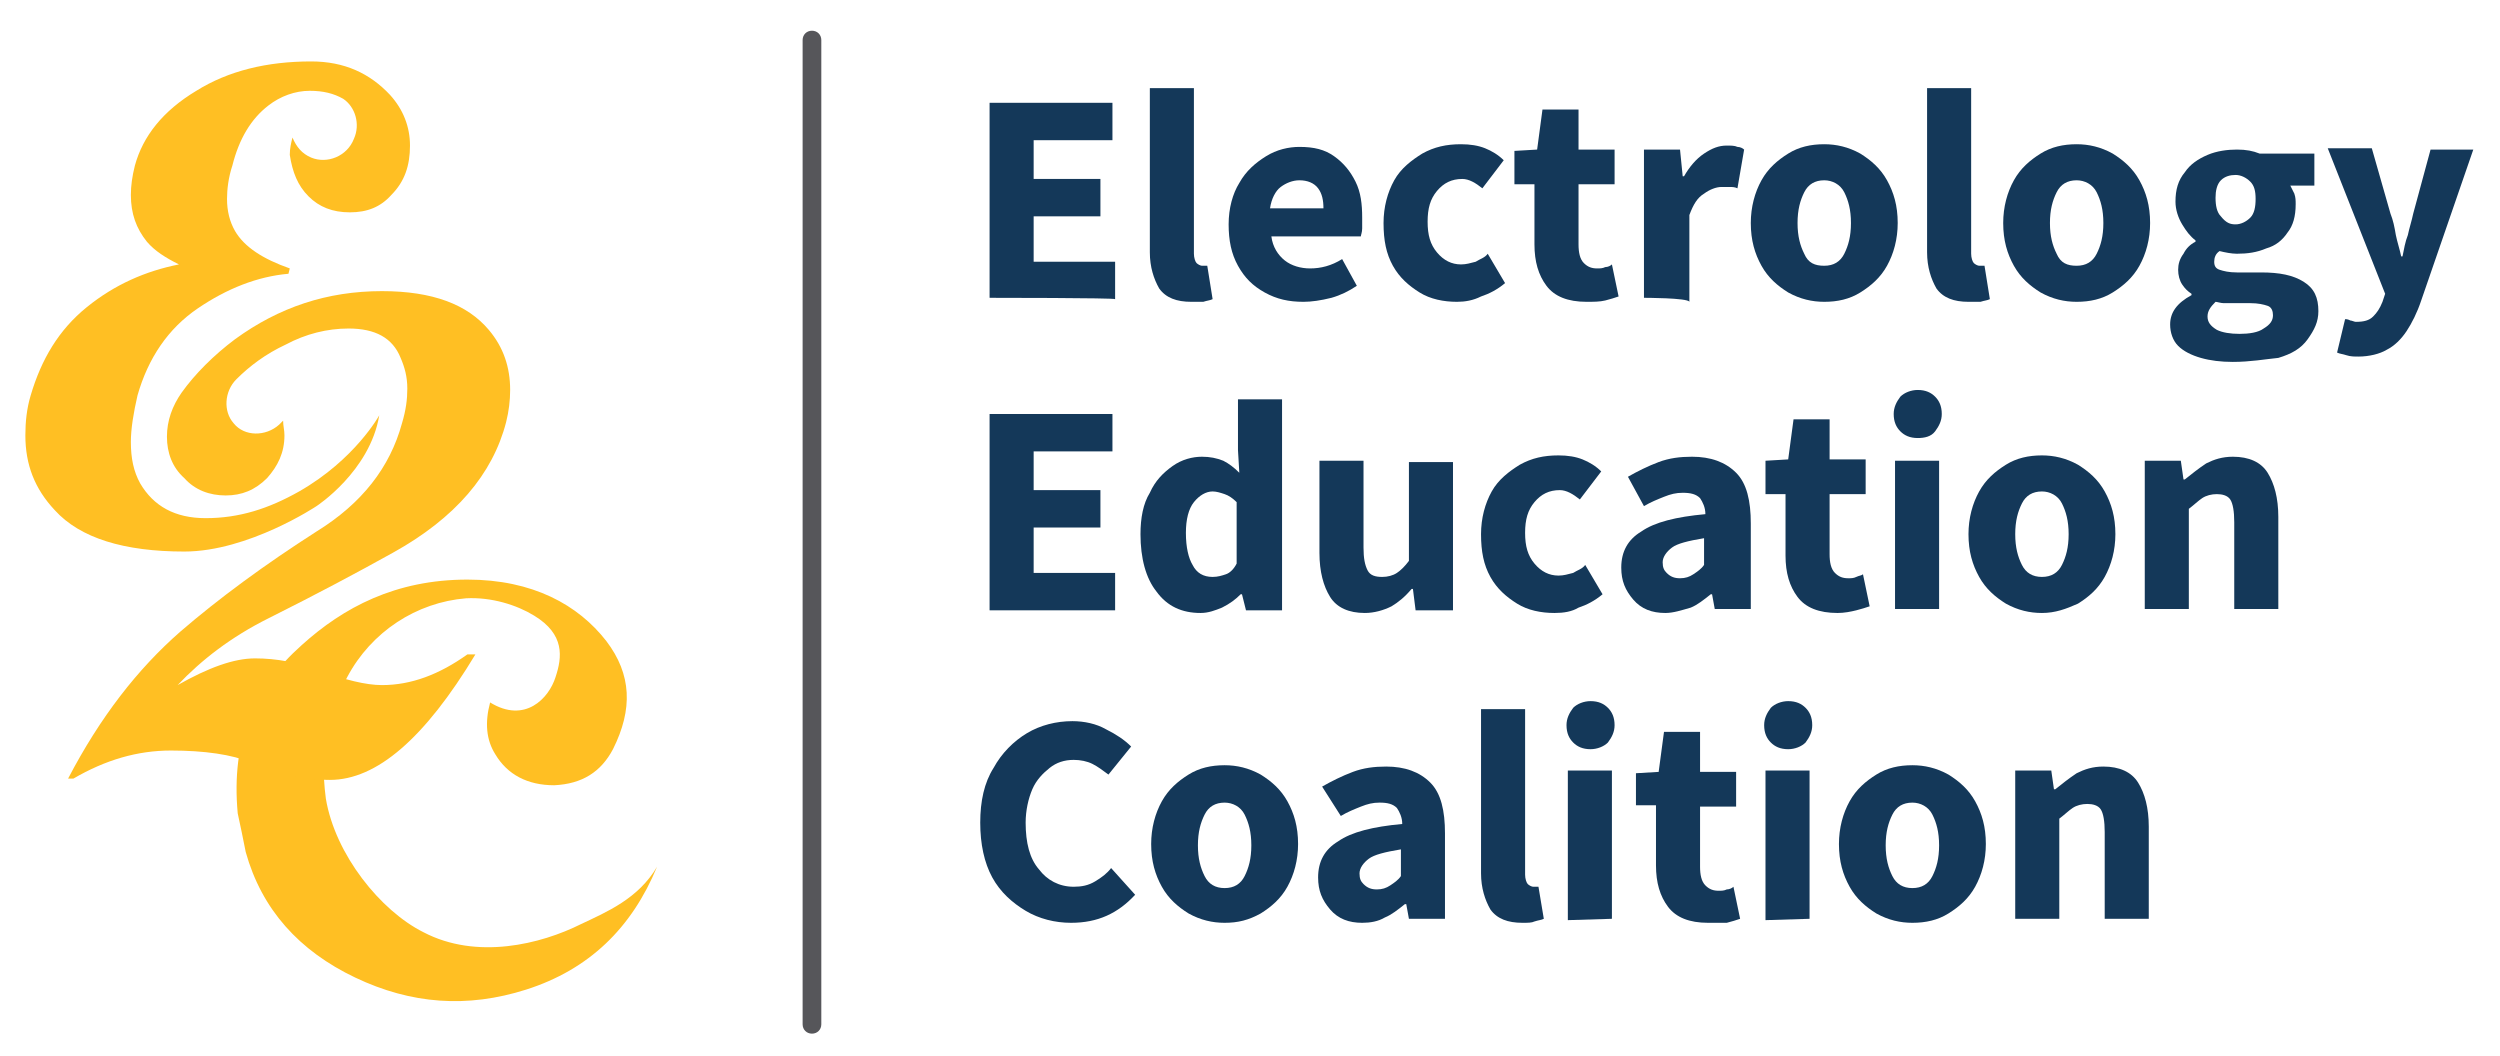 <?xml version="1.0" encoding="UTF-8"?>
<svg xmlns="http://www.w3.org/2000/svg" data-bbox="1.9 2.3 183.3 75.1" viewBox="0 0 187.2 79.1" data-type="color">
  <g>
    <path d="M74.1 22.3V7.7h9.2v2.8h-5.9v2.9h5v2.8h-5v3.4h6.1v2.8c0-.1-9.4-.1-9.4-.1z" fill="#143859" data-color="1"></path>
    <path d="M89.2 22.6c-1.1 0-1.9-.3-2.4-1-.4-.7-.7-1.6-.7-2.7V6.6h3.3V19c0 .3.1.6.2.7s.3.2.4.2h.4l.4 2.5c-.2.1-.4.1-.7.2h-.9z" fill="#143859" data-color="1"></path>
    <path d="M97.6 22.6c-1.1 0-2-.2-2.9-.7-.9-.5-1.5-1.1-2-2S92 18 92 16.8c0-1.2.3-2.3.8-3.1.5-.9 1.2-1.5 2-2s1.7-.7 2.5-.7c1.1 0 1.9.2 2.6.7.7.5 1.2 1.1 1.6 1.9s.5 1.7.5 2.7v.8c0 .3-.1.5-.1.6h-6.7c.1.8.5 1.4 1 1.8.5.4 1.2.6 1.9.6.8 0 1.6-.2 2.4-.7l1.1 2c-.6.4-1.2.7-1.9.9-.8.2-1.5.3-2.1.3zm-2.5-7h4c0-.6-.1-1.1-.4-1.5-.3-.4-.8-.6-1.4-.6-.5 0-1 .2-1.4.5s-.7.9-.8 1.6z" fill="#143859" data-color="1"></path>
    <path d="M109.1 22.6c-1 0-2-.2-2.8-.7-.8-.5-1.5-1.1-2-2-.5-.9-.7-1.9-.7-3.2 0-1.2.3-2.3.8-3.2s1.3-1.5 2.1-2c.9-.5 1.8-.7 2.9-.7.7 0 1.3.1 1.8.3.5.2 1 .5 1.4.9l-1.6 2.1c-.5-.4-1-.7-1.5-.7-.8 0-1.4.3-1.9.9-.5.6-.7 1.3-.7 2.3 0 1 .2 1.7.7 2.3.5.6 1.1.9 1.8.9.4 0 .7-.1 1.1-.2.3-.2.7-.3.9-.6l1.3 2.2c-.6.5-1.2.8-1.8 1-.6.3-1.2.4-1.8.4z" fill="#143859" data-color="1"></path>
    <path d="M118.8 22.6c-1.4 0-2.4-.4-3-1.2-.6-.8-.9-1.8-.9-3.1v-4.5h-1.5v-2.5l1.7-.1.4-3h2.7v3h2.7v2.6h-2.7v4.5c0 .6.1 1.1.4 1.4.3.3.6.4 1 .4.2 0 .4 0 .6-.1.2 0 .4-.1.5-.2l.5 2.4c-.3.1-.6.2-1 .3-.4.1-.9.1-1.4.1z" fill="#143859" data-color="1"></path>
    <path d="M123.1 22.3V11.2h2.7l.2 2h.1c.4-.7.9-1.3 1.5-1.7.6-.4 1.1-.6 1.7-.6.3 0 .6 0 .8.1.2 0 .4.1.5.2l-.5 2.9c-.2-.1-.4-.1-.6-.1h-.6c-.4 0-.9.2-1.3.5-.5.3-.8.8-1.1 1.6v6.5c-.1-.3-3.4-.3-3.4-.3z" fill="#143859" data-color="1"></path>
    <path d="M136.6 22.6c-.9 0-1.8-.2-2.7-.7-.8-.5-1.5-1.1-2-2-.5-.9-.8-1.9-.8-3.2 0-1.2.3-2.3.8-3.2.5-.9 1.2-1.5 2-2s1.7-.7 2.7-.7c.9 0 1.8.2 2.7.7.8.5 1.5 1.1 2 2 .5.9.8 1.9.8 3.2 0 1.2-.3 2.3-.8 3.2s-1.2 1.5-2 2-1.7.7-2.7.7zm0-2.7c.7 0 1.2-.3 1.5-.9.3-.6.5-1.3.5-2.3 0-1-.2-1.7-.5-2.3-.3-.6-.9-.9-1.5-.9-.7 0-1.2.3-1.5.9-.3.6-.5 1.3-.5 2.3 0 1 .2 1.7.5 2.3.3.7.8.9 1.5.9z" fill="#143859" data-color="1"></path>
    <path d="M147.4 22.6c-1.1 0-1.9-.3-2.4-1-.4-.7-.7-1.6-.7-2.7V6.6h3.3V19c0 .3.1.6.2.7s.3.2.4.2h.4l.4 2.5c-.2.1-.4.1-.7.2h-.9z" fill="#143859" data-color="1"></path>
    <path d="M155.5 22.6c-.9 0-1.8-.2-2.7-.7-.8-.5-1.5-1.1-2-2-.5-.9-.8-1.9-.8-3.2 0-1.2.3-2.3.8-3.2.5-.9 1.2-1.5 2-2s1.7-.7 2.7-.7c.9 0 1.8.2 2.7.7.8.5 1.5 1.1 2 2 .5.9.8 1.9.8 3.2 0 1.2-.3 2.3-.8 3.2s-1.2 1.5-2 2-1.7.7-2.7.7zm0-2.7c.7 0 1.2-.3 1.5-.9.3-.6.5-1.3.5-2.3 0-1-.2-1.7-.5-2.3-.3-.6-.9-.9-1.5-.9-.7 0-1.2.3-1.5.9-.3.6-.5 1.3-.5 2.3 0 1 .2 1.7.5 2.3.3.7.8.9 1.5.9z" fill="#143859" data-color="1"></path>
    <path d="M167.2 27.1c-.9 0-1.7-.1-2.4-.3s-1.3-.5-1.7-.9c-.4-.4-.6-1-.6-1.6 0-.9.5-1.6 1.6-2.2V22c-.3-.2-.5-.4-.7-.7-.2-.3-.3-.7-.3-1.1 0-.4.1-.8.4-1.2.2-.4.5-.7.9-.9V18c-.4-.3-.7-.7-1-1.2-.3-.5-.5-1.1-.5-1.7 0-.9.2-1.6.7-2.2.4-.6 1-1 1.7-1.3.7-.3 1.5-.4 2.2-.4.7 0 1.2.1 1.7.3h4.1v2.4h-1.8l.3.6c.1.3.1.5.1.8 0 .9-.2 1.6-.6 2.1-.4.6-.9 1-1.6 1.2-.7.3-1.4.4-2.2.4-.4 0-.9-.1-1.3-.2-.3.2-.4.5-.4.8 0 .3.1.5.4.6.3.1.7.2 1.3.2h1.8c1.4 0 2.4.2 3.2.7s1.1 1.2 1.1 2.2c0 .8-.3 1.4-.8 2.1s-1.2 1.1-2.2 1.4c-1 .1-2.1.3-3.4.3zm.5-2.1c.7 0 1.4-.1 1.8-.4.5-.3.7-.6.7-1 0-.3-.1-.6-.4-.7s-.7-.2-1.3-.2h-2c-.2 0-.5-.1-.6-.1-.4.4-.6.7-.6 1.1 0 .4.2.7.7 1 .4.2 1 .3 1.7.3zm-.3-8.2c.4 0 .8-.2 1.1-.5.3-.3.4-.8.4-1.4 0-.6-.1-1-.4-1.3s-.7-.5-1.1-.5c-.4 0-.8.1-1.1.4-.3.3-.4.8-.4 1.3 0 .6.1 1.1.4 1.4.4.5.7.6 1.1.6z" fill="#143859" data-color="1"></path>
    <path d="M176.6 26.7c-.3 0-.6 0-.9-.1s-.5-.1-.7-.2l.6-2.5c.1 0 .2 0 .4.1.1 0 .3.1.4.1.6 0 1-.1 1.3-.4.3-.3.5-.6.7-1.1l.2-.6-4.3-10.9h3.3L179 16c.2.5.3 1 .4 1.6.1.5.3 1.1.4 1.6h.1c.1-.5.2-1.1.4-1.6.1-.5.3-1.1.4-1.6l1.3-4.8h3.2l-3.9 11.3c-.3.9-.7 1.7-1.1 2.3-.4.6-.9 1.1-1.5 1.4-.5.3-1.3.5-2.1.5z" fill="#143859" data-color="1"></path>
    <path d="M74.1 45.6V31h9.2v2.8h-5.9v2.9h5v2.8h-5v3.4h6.1v2.8h-9.4z" fill="#143859" data-color="1"></path>
    <path d="M89.9 45.9c-1.4 0-2.5-.5-3.3-1.6-.8-1-1.2-2.5-1.2-4.3 0-1.2.2-2.3.7-3.1.4-.9 1-1.5 1.7-2s1.5-.7 2.2-.7c.6 0 1.1.1 1.6.3.4.2.8.5 1.2.9l-.1-1.7v-3.8H96v15.8h-2.7l-.3-1.2h-.1c-.4.4-.8.7-1.4 1-.5.2-1 .4-1.6.4zm.9-2.7c.4 0 .7-.1 1-.2.3-.1.6-.4.8-.8v-4.6c-.3-.3-.6-.5-.9-.6s-.6-.2-.9-.2c-.5 0-1 .3-1.4.8s-.6 1.3-.6 2.3c0 1.1.2 1.9.5 2.4.3.6.8.9 1.5.9z" fill="#143859" data-color="1"></path>
    <path d="M102.2 45.9c-1.2 0-2.1-.4-2.6-1.2s-.8-1.9-.8-3.3v-6.9h3.3V41c0 .8.1 1.3.3 1.7s.6.5 1.1.5c.4 0 .8-.1 1.1-.3s.6-.5.9-.9v-7.4h3.3v11.1H106l-.2-1.6h-.1c-.5.6-1 1-1.5 1.3-.6.3-1.3.5-2 .5z" fill="#143859" data-color="1"></path>
    <path d="M116.4 45.9c-1 0-2-.2-2.8-.7-.8-.5-1.5-1.1-2-2-.5-.9-.7-1.9-.7-3.2 0-1.2.3-2.3.8-3.2s1.3-1.5 2.1-2c.9-.5 1.8-.7 2.9-.7.7 0 1.3.1 1.8.3.5.2 1 .5 1.4.9l-1.6 2.1c-.5-.4-1-.7-1.5-.7-.8 0-1.4.3-1.9.9s-.7 1.3-.7 2.3c0 1 .2 1.7.7 2.3.5.6 1.1.9 1.8.9.4 0 .7-.1 1.1-.2.3-.2.7-.3.9-.6l1.3 2.2c-.6.5-1.2.8-1.8 1-.5.3-1.1.4-1.8.4z" fill="#143859" data-color="1"></path>
    <path d="M124.7 45.9c-1 0-1.8-.3-2.4-1-.6-.7-.9-1.4-.9-2.4 0-1.2.5-2.1 1.5-2.7 1-.7 2.6-1.1 4.8-1.3 0-.5-.2-.9-.4-1.2-.3-.3-.7-.4-1.3-.4-.5 0-.9.1-1.4.3s-1 .4-1.5.7l-1.2-2.2c.7-.4 1.5-.8 2.3-1.1.8-.3 1.6-.4 2.5-.4 1.4 0 2.5.4 3.3 1.2.8.8 1.1 2.1 1.1 3.8v6.4h-2.7l-.2-1.1h-.1c-.5.4-1 .8-1.5 1-.7.2-1.3.4-1.9.4zm1.1-2.6c.4 0 .7-.1 1-.3s.6-.4.8-.7v-2c-1.2.2-2 .4-2.4.7-.4.3-.7.7-.7 1.1 0 .4.1.6.3.8.3.3.6.4 1 .4z" fill="#143859" data-color="1"></path>
    <path d="M137.6 45.9c-1.4 0-2.4-.4-3-1.2-.6-.8-.9-1.8-.9-3.1V37h-1.5v-2.5l1.7-.1.4-3h2.7v3h2.7V37H137v4.5c0 .6.1 1.1.4 1.4.3.3.6.4 1 .4.2 0 .4 0 .6-.1s.4-.1.5-.2l.5 2.4c-.3.1-.6.2-1 .3-.4.1-.9.2-1.4.2z" fill="#143859" data-color="1"></path>
    <path d="M143.6 32.8c-.6 0-1-.2-1.3-.5-.3-.3-.5-.7-.5-1.3 0-.5.2-.9.5-1.3.3-.3.8-.5 1.3-.5.6 0 1 .2 1.3.5s.5.7.5 1.3c0 .5-.2.9-.5 1.3s-.8.5-1.3.5zm-1.7 12.8V34.5h3.3v11.1h-3.3z" fill="#143859" data-color="1"></path>
    <path d="M152.9 45.9c-.9 0-1.8-.2-2.7-.7-.8-.5-1.5-1.1-2-2s-.8-1.9-.8-3.2c0-1.2.3-2.3.8-3.2.5-.9 1.2-1.5 2-2s1.7-.7 2.7-.7c.9 0 1.8.2 2.7.7.8.5 1.5 1.1 2 2 .5.9.8 1.9.8 3.2 0 1.2-.3 2.3-.8 3.2-.5.9-1.2 1.5-2 2-.9.4-1.7.7-2.7.7zm0-2.7c.7 0 1.2-.3 1.5-.9.3-.6.5-1.3.5-2.3 0-1-.2-1.7-.5-2.3-.3-.6-.9-.9-1.5-.9-.7 0-1.2.3-1.5.9-.3.6-.5 1.3-.5 2.3 0 1 .2 1.7.5 2.3.3.6.8.9 1.5.9z" fill="#143859" data-color="1"></path>
    <path d="M160.6 45.6V34.5h2.7l.2 1.4h.1c.5-.4 1-.8 1.6-1.2.6-.3 1.2-.5 2-.5 1.2 0 2.1.4 2.6 1.2s.8 1.9.8 3.3v6.9h-3.3v-6.5c0-.8-.1-1.4-.3-1.7-.2-.3-.6-.4-1-.4s-.8.1-1.1.3c-.3.2-.6.5-1 .8v7.5h-3.3z" fill="#143859" data-color="1"></path>
    <path d="M80.2 69.1c-1.2 0-2.4-.3-3.4-.9s-1.9-1.4-2.5-2.5c-.6-1.1-.9-2.5-.9-4.1 0-1.6.3-3 1-4.1.6-1.1 1.5-2 2.5-2.6s2.2-.9 3.4-.9c.9 0 1.8.2 2.5.6.8.4 1.4.8 1.9 1.3L83 58c-.4-.3-.8-.6-1.2-.8-.4-.2-.9-.3-1.4-.3-.7 0-1.3.2-1.8.6-.5.4-1 .9-1.3 1.6-.3.7-.5 1.6-.5 2.5 0 1.5.3 2.7 1 3.5.6.8 1.5 1.3 2.6 1.3.6 0 1.1-.1 1.6-.4s.9-.6 1.2-1l1.8 2c-1.3 1.4-2.8 2.1-4.8 2.1z" fill="#143859" data-color="1"></path>
    <path d="M91.7 69.1c-.9 0-1.8-.2-2.7-.7-.8-.5-1.5-1.1-2-2s-.8-1.9-.8-3.2c0-1.2.3-2.3.8-3.2.5-.9 1.2-1.5 2-2s1.7-.7 2.7-.7c.9 0 1.8.2 2.7.7.8.5 1.5 1.1 2 2 .5.9.8 1.9.8 3.2 0 1.2-.3 2.3-.8 3.2s-1.2 1.5-2 2c-.9.5-1.7.7-2.7.7zm0-2.6c.7 0 1.2-.3 1.5-.9.3-.6.5-1.3.5-2.3 0-1-.2-1.7-.5-2.3-.3-.6-.9-.9-1.5-.9-.7 0-1.2.3-1.5.9-.3.6-.5 1.3-.5 2.3 0 1 .2 1.7.5 2.3.3.6.8.9 1.5.9z" fill="#143859" data-color="1"></path>
    <path d="M102 69.1c-1 0-1.8-.3-2.4-1-.6-.7-.9-1.4-.9-2.4 0-1.2.5-2.1 1.5-2.7 1-.7 2.6-1.1 4.8-1.3 0-.5-.2-.9-.4-1.2-.3-.3-.7-.4-1.3-.4-.5 0-.9.1-1.4.3s-1 .4-1.5.7L99 58.9c.7-.4 1.5-.8 2.3-1.1.8-.3 1.6-.4 2.5-.4 1.4 0 2.5.4 3.3 1.2.8.8 1.1 2.1 1.1 3.8v6.4h-2.7l-.2-1.1h-.1c-.5.4-1 .8-1.5 1-.5.3-1.1.4-1.7.4zm1.1-2.5c.4 0 .7-.1 1-.3.3-.2.6-.4.8-.7v-2c-1.2.2-2 .4-2.4.7-.4.3-.7.7-.7 1.1 0 .4.1.6.3.8.3.3.6.4 1 .4z" fill="#143859" data-color="1"></path>
    <path d="M114 69.1c-1.1 0-1.9-.3-2.4-1-.4-.7-.7-1.6-.7-2.7V53.1h3.3v12.4c0 .3.1.6.2.7s.3.2.4.2h.4l.4 2.4c-.2.1-.4.1-.7.2-.2.1-.5.1-.9.1z" fill="#143859" data-color="1"></path>
    <path d="M119.1 56.1c-.6 0-1-.2-1.3-.5-.3-.3-.5-.7-.5-1.3 0-.5.2-.9.5-1.3.3-.3.8-.5 1.3-.5.6 0 1 .2 1.3.5s.5.7.5 1.3c0 .5-.2.9-.5 1.3-.3.3-.8.5-1.3.5zm-1.7 12.8V57.7h3.3v11.1l-3.3.1z" fill="#143859" data-color="1"></path>
    <path d="M127.9 69.1c-1.4 0-2.4-.4-3-1.2-.6-.8-.9-1.8-.9-3.1v-4.5h-1.5v-2.4l1.7-.1.4-3h2.7v3h2.7v2.6h-2.7v4.5c0 .6.1 1.1.4 1.4.3.3.6.4 1 .4.2 0 .4 0 .6-.1.2 0 .4-.1.5-.2l.5 2.4c-.3.1-.6.2-1 .3h-1.4z" fill="#143859" data-color="1"></path>
    <path d="M133.9 56.1c-.6 0-1-.2-1.3-.5-.3-.3-.5-.7-.5-1.3 0-.5.2-.9.5-1.3.3-.3.8-.5 1.3-.5.6 0 1 .2 1.3.5s.5.7.5 1.3c0 .5-.2.9-.5 1.3-.3.3-.8.5-1.3.5zm-1.7 12.8V57.7h3.3v11.1l-3.3.1z" fill="#143859" data-color="1"></path>
    <path d="M143.2 69.1c-.9 0-1.8-.2-2.7-.7-.8-.5-1.5-1.1-2-2s-.8-1.9-.8-3.2c0-1.2.3-2.3.8-3.2.5-.9 1.2-1.5 2-2s1.7-.7 2.7-.7c.9 0 1.8.2 2.7.7.8.5 1.5 1.1 2 2 .5.9.8 1.9.8 3.2 0 1.2-.3 2.3-.8 3.2s-1.2 1.5-2 2-1.7.7-2.7.7zm0-2.6c.7 0 1.2-.3 1.5-.9.3-.6.5-1.3.5-2.3 0-1-.2-1.7-.5-2.3-.3-.6-.9-.9-1.5-.9-.7 0-1.2.3-1.5.9-.3.6-.5 1.3-.5 2.3 0 1 .2 1.7.5 2.3.3.6.8.9 1.5.9z" fill="#143859" data-color="1"></path>
    <path d="M150.9 68.9V57.7h2.7l.2 1.4h.1c.5-.4 1-.8 1.6-1.2.6-.3 1.2-.5 2-.5 1.2 0 2.1.4 2.6 1.2s.8 1.9.8 3.3v6.9h-3.3v-6.5c0-.8-.1-1.4-.3-1.7-.2-.3-.6-.4-1-.4s-.8.1-1.1.3-.6.5-1 .8v7.5h-3.3z" fill="#143859" data-color="1"></path>
    <path d="M60.8 77.4c-.4 0-.7-.3-.7-.7V3c0-.4.3-.7.7-.7s.7.3.7.7v73.7c0 .4-.3.7-.7.7z" fill="#56565a" data-color="2"></path>
    <path d="M35 43.4c4.9 0 8.3 1.9 10.4 4.6 1.9 2.5 2 5.1.5 8.1-.9 1.7-2.3 2.6-4.4 2.7-2 0-3.5-.8-4.4-2.3-.7-1.1-.8-2.4-.4-3.9 2.6 1.6 4.4-.3 4.9-1.9.5-1.5.7-3.2-1.6-4.6-1.3-.8-3.2-1.4-5.1-1.3-3.7.3-7.1 2.5-8.9 5.9-1.4 2.6-2.1 5.3-1.6 9.1.7 4.2 4.1 8.4 7.3 10 4 2.1 8.8.9 11.8-.6 1.9-.9 4.3-1.9 5.7-4.3-1.9 4.6-5.1 7.7-9.8 9.2-4.4 1.4-8.6 1.1-12.8-.9-4.2-2-7-5.1-8.2-9.4-.2-1-.4-2-.6-2.9-.5-5.5 1.2-9.4 4.8-12.6 3.1-2.8 7-4.9 12.4-4.9z" fill="#ffbf23" data-color="3"></path>
    <path d="M29.4 41.4c4.7-2.6 7.5-5.9 8.5-9.8.2-.8.3-1.6.3-2.4 0-1.7-.5-3.2-1.6-4.5-1.6-1.9-4.2-2.9-8-2.9-4.1 0-7.7 1.2-11 3.6-1.6 1.2-3 2.6-4 4-.7 1-1.1 2.1-1.1 3.3 0 1.2.4 2.3 1.3 3.1.8.9 1.9 1.3 3.1 1.3 1.2 0 2.2-.4 3.1-1.3.8-.9 1.3-1.9 1.3-3.2 0-.4-.1-.7-.1-1.1l-.3.3c-1 .9-2.6.9-3.4-.1-.8-.9-.7-2.4.2-3.3 1-1 2.2-1.9 3.7-2.6 1.5-.8 3.1-1.2 4.7-1.2 2 0 3.3.7 3.9 2.2.3.7.5 1.4.5 2.3 0 .8-.1 1.6-.4 2.6-.9 3.3-3 6-6.4 8.1-3.9 2.5-7.3 5-10.2 7.5-3.2 2.8-6 6.4-8.4 11h.4c2.4-1.4 4.8-2.1 7.3-2.1s4.6.3 6 .9c2.1.8 4.1 1.3 5.9 1.3 3.5 0 7.1-3.1 10.9-9.4H35c-2.1 1.5-4.2 2.3-6.4 2.3-1.2 0-2.8-.4-4.7-1.1-1.6-.6-3.2-.9-4.8-.9-1.6 0-3.5.7-5.8 2 1.8-1.9 4-3.6 6.8-5 3.6-1.8 6.6-3.4 9.3-4.9z" fill="#ffbf23" data-color="3"></path>
    <path d="M23.1 14.7c.8.8 1.8 1.2 3.1 1.2s2.3-.4 3.1-1.3c1-1 1.4-2.2 1.4-3.7 0-1.4-.5-2.7-1.5-3.8-1.5-1.6-3.4-2.5-5.9-2.5-3.3 0-6.2.7-8.6 2.2-2.5 1.5-4 3.4-4.6 5.6-.2.8-.3 1.5-.3 2.2 0 1.4.4 2.5 1.2 3.5.6.7 1.4 1.2 2.4 1.7-2.5.5-4.8 1.5-6.9 3.2s-3.4 3.9-4.2 6.6c-.3 1-.4 2-.4 3 0 2.2.7 4 2.2 5.6 1.9 2.1 5.2 3.1 9.7 3.1 4.8 0 9.9-3.4 9.9-3.4s4-2.6 4.7-6.8c0 0-1.8 3.3-6 5.7-2.3 1.3-4.5 2-7 2-2.3 0-3.9-.9-4.9-2.6-.5-.9-.7-1.9-.7-3.1 0-1 .2-2.2.5-3.5.8-2.8 2.3-5 4.5-6.5s4.5-2.4 6.8-2.6l.1-.4c-2-.7-3.4-1.6-4.1-2.8-.4-.7-.6-1.5-.6-2.4 0-.7.1-1.6.4-2.5.5-2 1.4-3.5 2.7-4.5.9-.7 2-1.1 3.1-1.1 1 0 1.8.2 2.5.6.9.6 1.3 1.9.8 3-.5 1.3-2 1.9-3.2 1.4-.7-.3-1.1-.8-1.4-1.5-.1.4-.2.8-.2 1.3.2 1.3.6 2.3 1.4 3.1z" fill="#ffbf23" data-color="3"></path>
  </g>
</svg>
